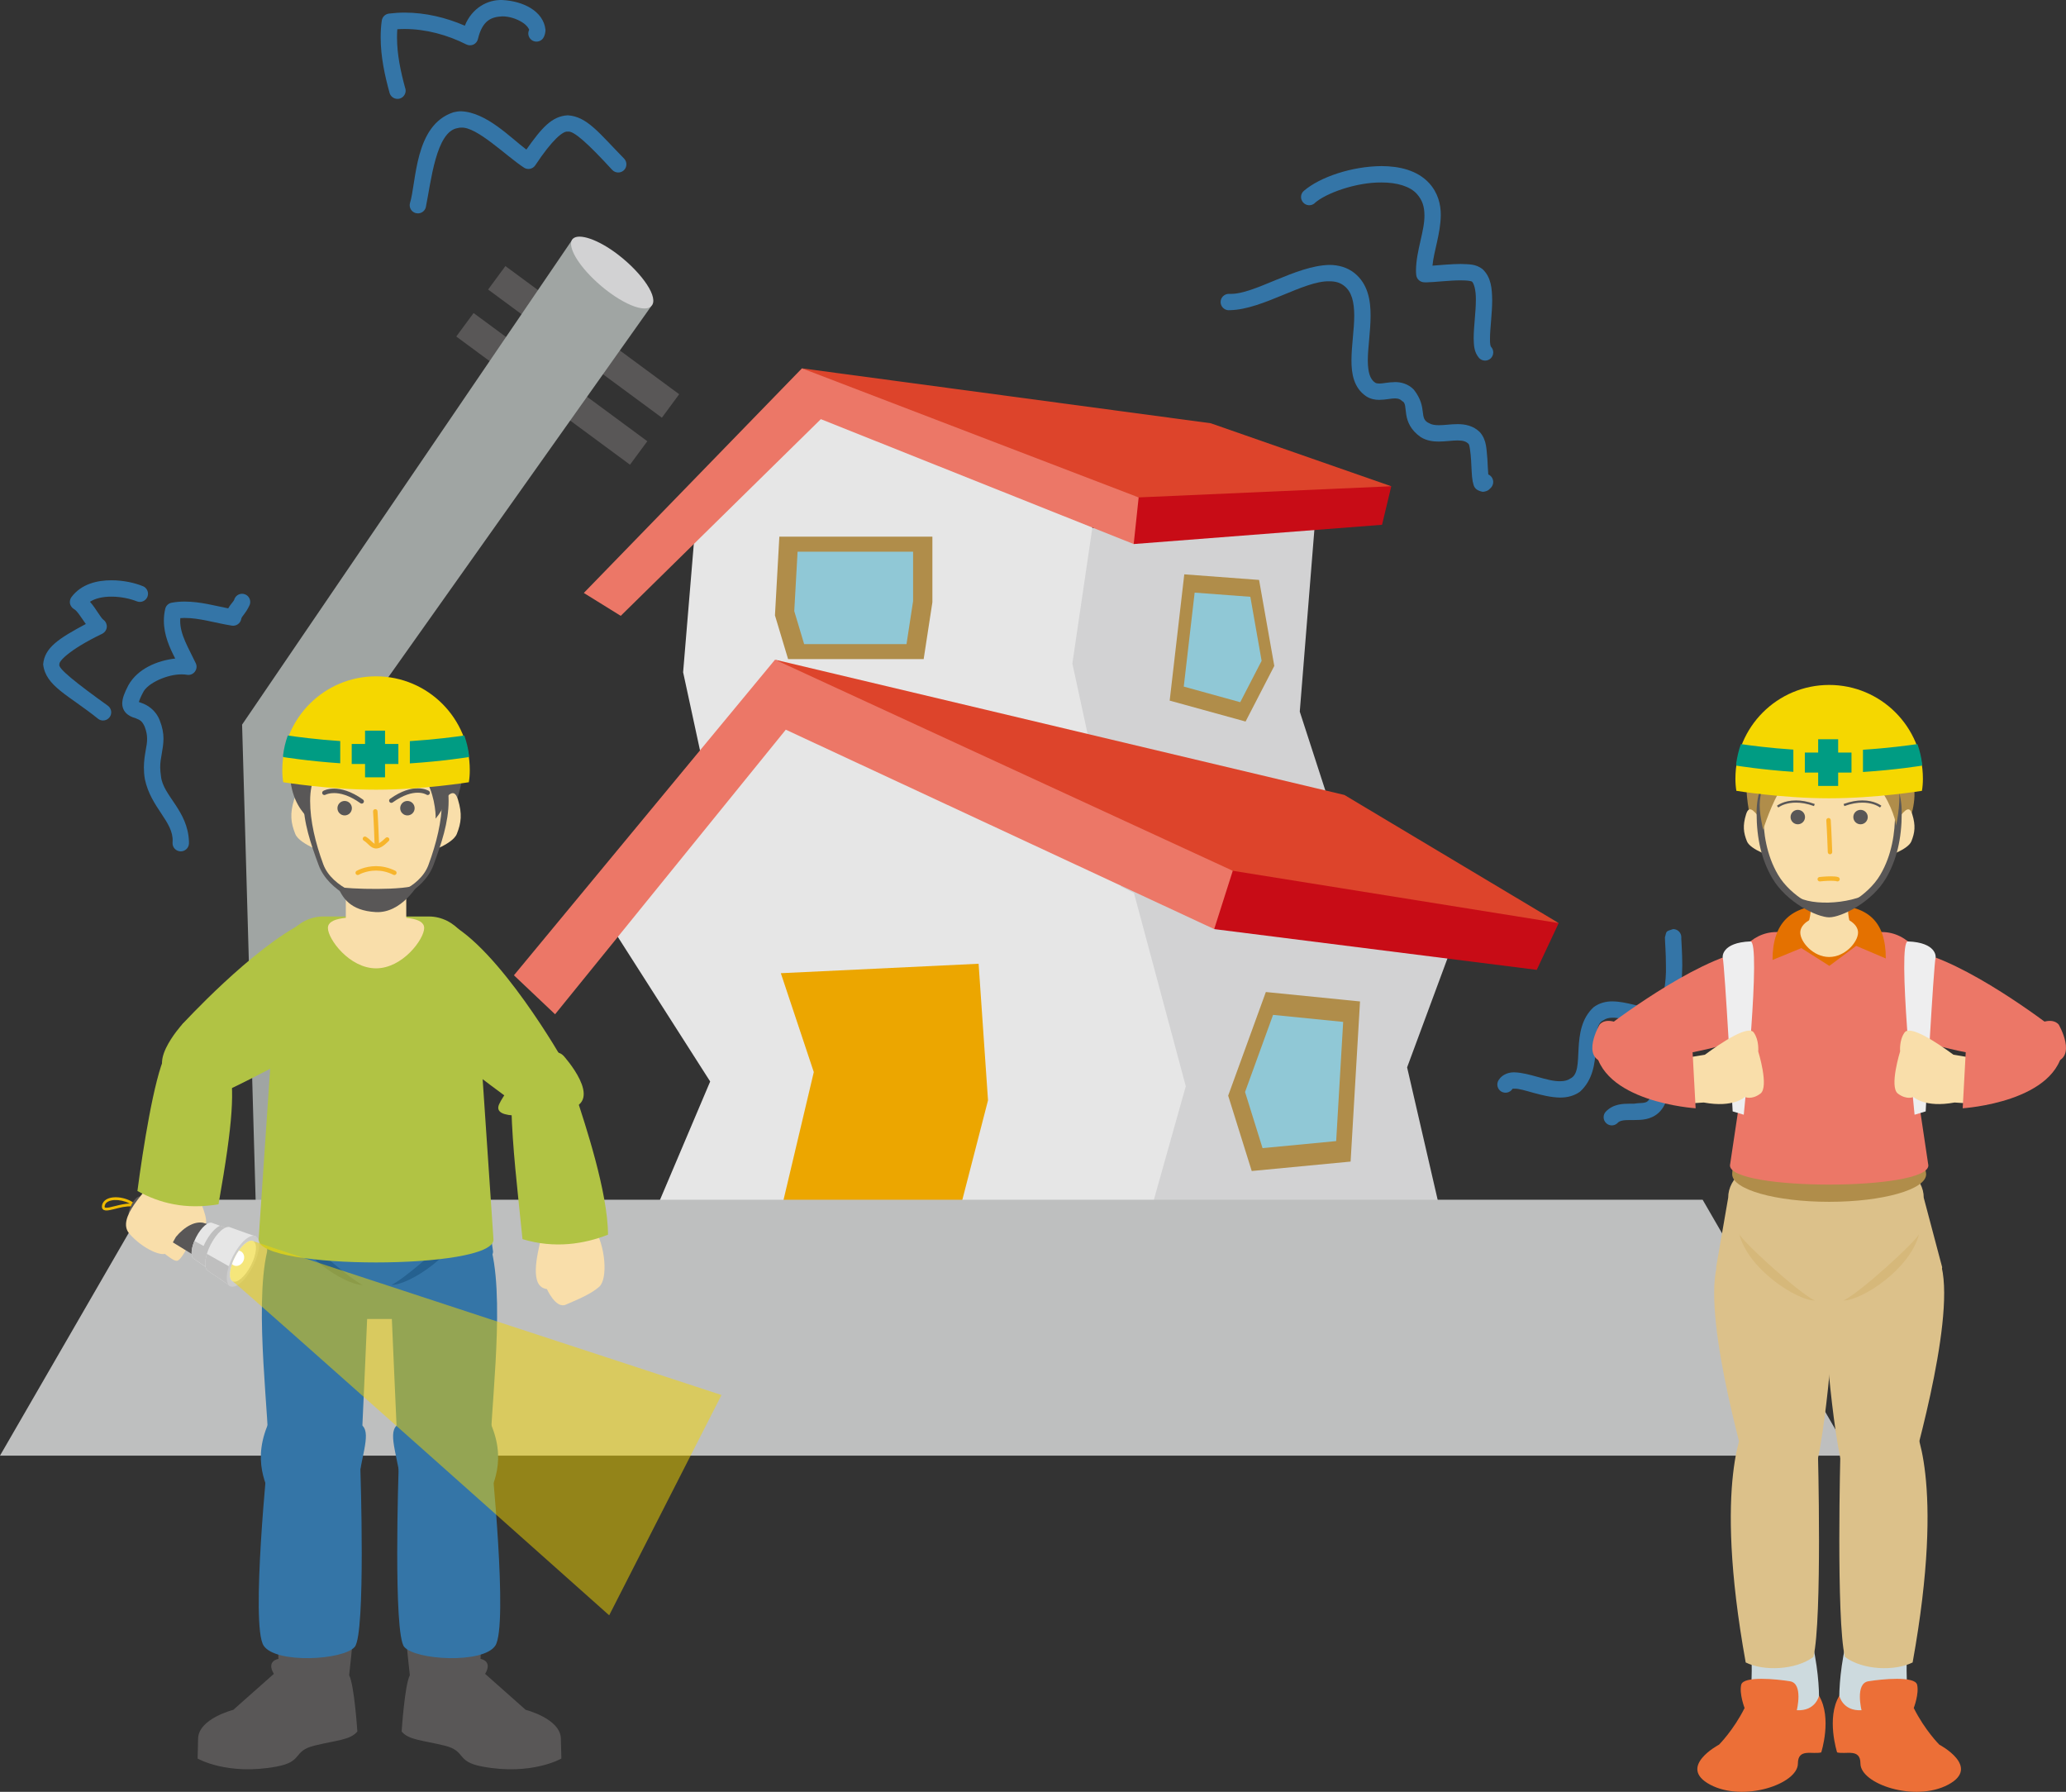 <?xml version="1.0" encoding="UTF-8"?>
<svg id="_レイヤー_2" data-name="レイヤー_2" xmlns="http://www.w3.org/2000/svg" viewBox="0 0 265.273 230.023">
  <rect x="0" y="0" width="265.273" height="230.023" fill="#333333" stroke="none"/>
  <defs>
    <style>
      .cls-1 {
        fill: #f7b52c;
      }

      .cls-2 {
        fill: #efba00;
      }

      .cls-3 {
        fill: #e47100;
      }

      .cls-4 {
        fill: #90c8d6;
      }

      .cls-5 {
        fill: #a0a5a3;
      }

      .cls-6 {
        fill: #dd442b;
      }

      .cls-7 {
        fill: #d6b87a;
      }

      .cls-8 {
        fill: #c80c16;
      }

      .cls-9 {
        fill: #e6e6e6;
      }

      .cls-10 {
        fill: #256190;
      }

      .cls-11 {
        fill: #ccc;
      }

      .cls-12 {
        fill: #cddade;
      }

      .cls-13 {
        fill: #bebfbf;
      }

      .cls-14 {
        fill: #f9deaa;
      }

      .cls-15 {
        fill: #b08d4a;
      }

      .cls-16 {
        fill: #dcc18a;
      }

      .cls-17 {
        fill: #fff;
      }

      .cls-18 {
        fill: #ec6f37;
      }

      .cls-19, .cls-20 {
        fill: #f5d700;
      }

      .cls-21 {
        fill: #eca600;
      }

      .cls-22 {
        fill: #009c83;
      }

      .cls-23 {
        fill: #f7f7f7;
      }

      .cls-20 {
        opacity: .5;
      }

      .cls-24 {
        fill: #eeeeef;
      }

      .cls-25 {
        fill: #d2d2d3;
      }

      .cls-26 {
        fill: #b1c344;
      }

      .cls-27 {
        fill: #595757;
      }

      .cls-28 {
        fill: #3475a7;
      }

      .cls-29 {
        fill: #bfbfbf;
      }

      .cls-30 {
        fill: #ec7767;
      }
    </style>
  </defs>
  <g id="_レイヤー_24" data-name="レイヤー_24">
    <g>
      <g>
        <g>
          <polygon class="cls-25" points="166.89 91.355 168.914 66.15 137.127 67.964 129.832 90.792 146.32 125.003 180.369 132.91 166.89 91.355"/>
          <polygon class="cls-9" points="87.712 86.298 89.396 66.082 103.61 52.142 140.895 63.417 137.691 85.178 146.32 125.003 98.223 134.904 87.712 86.298"/>
          <polyline class="cls-8" points="145.566 69.841 177.453 67.368 178.639 62.422 141.841 60.56"/>
          <polygon class="cls-6" points="146.203 63.854 124.346 57.448 102.971 47.284 155.456 54.334 178.639 62.422 146.203 63.854"/>
          <polygon class="cls-30" points="74.961 76.119 102.971 47.284 146.203 63.854 145.566 69.841 105.395 53.808 79.702 79.058 74.961 76.119"/>
          <polygon class="cls-15" points="161.665 74.447 163.618 85.488 159.931 92.626 150.186 89.94 152.061 73.729 161.665 74.447"/>
          <polygon class="cls-4" points="160.543 76.612 161.991 84.832 159.245 90.143 151.994 88.14 153.392 76.078 160.543 76.612"/>
          <polygon class="cls-15" points="100.068 68.891 99.504 78.998 101.191 84.613 118.598 84.613 119.718 77.315 119.718 68.891 100.068 68.891"/>
          <polygon class="cls-4" points="102.409 70.821 101.983 78.451 103.252 82.688 116.395 82.688 117.24 77.177 117.24 70.821 102.409 70.821"/>
        </g>
        <g>
          <rect class="cls-27" x="73.068" y="30.028" width="3.743" height="27.721" transform="translate(-4.858 78.159) rotate(-53.597)"/>
          <rect class="cls-27" x="68.977" y="36.06" width="3.745" height="27.72" transform="translate(-11.383 77.296) rotate(-53.581)"/>
          <g>
            <path class="cls-5" d="M43.683,95.647s2.356,61.823,3.134,61.844c3.691.104-3.112,2.778-6.948,2.778-3.841,0-6.948-1.242-6.948-2.778,0-.394-1.836-64.47-1.836-64.47l42.486-62.383,10.039,8.678-39.926,56.331Z"/>
            <path class="cls-25" d="M83.613,39.311c-1.071,1.022-4.667-.809-7.455-3.542-2.311-2.26-3.355-4.412-2.588-5.131.767-.72,3.238.083,5.819,2.073,3.116,2.405,5.289,5.583,4.224,6.601Z"/>
          </g>
        </g>
        <g>
          <polygon class="cls-25" points="180.672 137.021 186.719 120.696 145.604 114.651 146.814 158.79 186.114 160.605 180.672 137.021"/>
          <polygon class="cls-9" points="91.186 138.836 77.281 117.067 99.047 91.069 145.604 114.651 152.254 139.441 146.814 158.79 82.723 158.79 91.186 138.836"/>
          <polyline class="cls-8" points="155.901 119.271 197.316 124.503 200.134 118.498 153.577 106.423"/>
          <polygon class="cls-6" points="158.287 111.786 127.026 101.128 99.514 84.685 172.622 102.052 200.134 118.498 158.287 111.786"/>
          <polygon class="cls-30" points="65.987 125.201 99.514 84.685 158.287 111.786 155.901 119.271 100.896 93.672 71.272 130.205 65.987 125.201"/>
          <polyline class="cls-21" points="99.047 160.605 104.49 137.626 100.258 124.933 125.652 123.719 126.86 141.251 122.022 160"/>
          <polygon class="cls-15" points="162.534 127.349 157.697 140.653 160.721 150.326 173.417 149.116 174.626 128.559 162.534 127.349"/>
          <polygon class="cls-4" points="163.46 130.284 159.863 140.184 162.111 147.388 171.564 146.485 172.462 131.185 163.46 130.284"/>
        </g>
        <polygon class="cls-13" points="237.608 186.864 0 186.864 18.991 154.015 218.619 154.015 237.608 186.864"/>
      </g>
      <path class="cls-28" d="M189.098,61.834c-.075-.381-.111-.805-.134-1.272h0c-.051-.935-.085-2.038-.211-2.816h0c-.06-.52-.162-.764-.198-.764h0c-.33-.33-.703-.435-1.417-.441h0c-.652,0-1.485.134-2.401.145h0c-.72,0-1.536-.102-2.301-.56h0c-2.715-1.909-1.485-4.243-2.392-4.635h0c-.316-.287-.492-.33-.933-.347h0c-.494-.006-1.18.179-2.019.188h0c-.511,0-1.129-.094-1.697-.475h0c-1.577-1.078-1.875-2.894-1.867-4.59h0c0-1.902.356-3.981.356-5.755h0c-.009-1.77-.333-3.061-1.28-3.806h0c-.52-.417-1.103-.596-1.911-.596h0c-3.282-.092-8.527,3.617-12.753,3.708h-.16v.009c-.58,0-1.055-.475-1.055-1.052h0c0-.583.475-1.052,1.055-1.052h.16c3.089.102,8.384-3.623,12.753-3.715h0c1.129,0,2.284.296,3.234,1.058h0c1.714,1.393,2.062,3.489,2.054,5.447h0c0,2.03-.356,4.117-.356,5.755h0c.009,1.536.296,2.435.941,2.85h0c.12.077.245.111.526.119h0c.441.009,1.152-.179,2.019-.187h0c.737-.015,1.698.213,2.426.969h0c1.843,2.375.545,3.698,1.986,4.32h0c.29.166.679.245,1.214.245h0c.669.009,1.494-.136,2.401-.136h0c.916-.009,2.062.177,2.92,1.078h0c.865,1.035.791,2.196.924,3.444h0c.03.692.072,1.431.113,1.936h0c.087.038.174.089.251.151h0c.449.375.509,1.035.145,1.487h0c-.196.185-.366.532-1.103.592h0c-1.299-.247-1.155-1.026-1.291-1.299h0Z"/>
      <path class="cls-28" d="M23.179,109.292c-.584-.019-1.042-.499-1.025-1.08h0c0-.051.009-.111.009-.188h0c.134-2.543-2.786-4.307-3.561-7.998h0c-.096-.547-.128-1.056-.128-1.51h0c.017-1.68.439-2.752.413-3.681h0c0-.458-.074-.931-.313-1.555h0c-.347-.769-.616-.846-1.129-1.065h0c-.339-.111-1.715-.447-1.751-1.891h0c.017-.735.287-1.378.794-2.364h0c1.191-2.132,3.745-3.17,6.007-3.421h0c-.705-1.385-1.442-2.952-1.455-4.848h0c0-.49.051-1.003.177-1.538h0c.094-.411.43-.718.846-.784h0c.549-.102,1.097-.143,1.638-.143h0c2.047.006,3.901.541,5.6.871h0c.358-.633.748-.909.801-1.201h0c.211-.541.812-.81,1.359-.599h0c.533.2.805.81.601,1.349h0c-.549,1.21-1.062,1.446-1.099,1.87h0c-.126.53-.639.877-1.18.801h0c-2.154-.339-4.164-.997-6.082-.988h0c-.185,0-.366.006-.549.021h0c-.009.113-.015.226-.017.341h0c-.015,1.783,1.082,3.506,2.002,5.455h0c.169.356.12.769-.119,1.082h0c-.236.313-.63.465-1.012.398h0c-.168-.036-.381-.053-.626-.053h0c-1.8-.051-4.475,1.099-5.033,2.358h0c-.299.556-.452.961-.516,1.188h0c.091.034.213.079.356.13h0c.667.228,1.798.841,2.331,2.253h0c.339.846.473,1.629.473,2.333h0c-.023,1.459-.431,2.43-.421,3.681h0c.008.345.034.727.102,1.157h0c.268,2.492,3.444,4.373,3.589,8.352h0v.256h0c-.017.562-.49,1.012-1.05,1.012h-.03Z"/>
      <path class="cls-28" d="M53.4,27.363c-.569-.145-.907-.72-.763-1.278h0c.846-2.68.549-10.03,5.59-11.671h0c.315-.083.645-.128.976-.128h0c3.255.125,6.335,3.378,8.382,4.916h0c1.949-2.75,3.255-4.292,5.317-4.399h0c2.505.16,4.045,2.315,7.24,5.564h0c.396.422.381,1.091-.034,1.489h0c-.422.398-1.091.379-1.489-.034h0c-3.12-3.4-4.98-5.083-5.717-4.923h0c-.582-.117-1.971.999-4.178,4.33h0c-.313.466-.939.598-1.412.313h0c-2.334-1.515-6.081-5.301-8.109-5.159h0c-.153,0-.29.017-.432.06h0c-2.792.415-3.425,6.882-4.094,10.156h0v.01c-.121.469-.55.784-1.018.784h0c-.085,0-.172-.011-.258-.032h0Z"/>
      <path class="cls-28" d="M200.311,140.898c-2.326-.036-4.814-1.199-5.851-1.14h0c-.143-.008-.211,0-.247.009h0c-.024.008-.024.017-.024.017h0l.008.009c-.315.484-.969.628-1.461.315h0c-.484-.315-.626-.969-.313-1.453h0c.483-.773,1.365-1.018,2.037-.995h0c1.919.051,4.196,1.171,5.851,1.14h0c.577,0,1.003-.119,1.325-.35h0c1.996-.924-.188-6.232,2.982-9.152h0c.754-.563,1.628-.757,2.428-.748h0c1.832.026,3.539.788,4.712.756h0c.543-.008.882-.11,1.232-.401h0c.517-.27.992-2.809.915-4.967h0c0-1.664-.128-3.057-.128-3.609h0c.238-.831.051-.739,1.054-1.061h0c.577,0,1.052.466,1.052,1.052h0c0,.04-.002.081-.008.124h0c.015.477.128,1.928.128,3.493h0c-.069,2.328-.043,4.976-1.638,6.556h0c-.79.688-1.751.918-2.607.909h0c-1.827-.036-3.534-.792-4.712-.756h0c-.502.006-.85.102-1.181.339h0c-1.869.782.281,6.189-2.997,9.161h0c-.766.549-1.659.75-2.503.75h-.053Z"/>
      <path class="cls-28" d="M189.916,45.961c-.669-.788-.669-1.619-.697-2.52h0c0-1.516.281-3.384.281-4.92h0c.025-1.289-.262-2.224-.535-2.403h0c-.025.036-.025-.023-.298-.058h0c-.271-.051-.669-.07-1.112-.07h0c-1.476-.006-3.383.247-4.463.258h0c-.091,0-.179-.011-.245-.011h0c-.509-.017-.941-.406-1.001-.914h0c-.034-.258-.034-.469-.034-.656h0c.034-2.511,1.118-5.031,1.086-7.042h0c-.009-1.059-.238-1.891-.952-2.707h0c-.874-.992-2.56-1.5-4.565-1.493h0c-3.248-.035-7.17,1.376-8.586,2.656h0l.008.008c-.44.381-1.101.339-1.484-.102h0c-.39-.441-.347-1.103.094-1.485h0c2.096-1.791,6.16-3.148,9.969-3.18h0c2.309.009,4.599.532,6.128,2.196h0c1.119,1.229,1.5,2.722,1.485,4.107h0c-.024,2.375-.912,4.68-1.065,6.479h0c.978-.07,2.401-.211,3.626-.217h0c1.044.051,1.917-.026,2.809.669h0c1.121,1.061,1.204,2.522,1.231,3.964h0c0,1.749-.281,3.657-.281,4.92h0c-.026.748.094,1.08.138,1.089h0c.388.415.373,1.084-.053,1.484h0c-.203.186-.46.279-.718.279h0c-.279,0-.558-.111-.767-.332h0Z"/>
      <path class="cls-28" d="M50.02,11.922c-.624-2.266-1.142-4.648-1.142-7.118h0c0-.709.034-1.435.143-2.162h0c.068-.475.441-.837.916-.897h0c.658-.077,1.327-.128,2.004-.128h0c2.693,0,5.345.641,7.743,1.681h0C60.609.994,62.636-.061,64.487.003h0c2.637.126,5.283,1.387,5.553,3.813h0c0,.322-.077.652-.211.931h0c-.245.524-.869.743-1.395.496h0c-.524-.251-.752-.878-.498-1.402h0l.008-.025c.009-.017-.211-.549-.922-.971h0c-.686-.432-1.647-.752-2.535-.744h0c-1.414.066-2.545.532-3.114,2.882h0c-.066.319-.279.59-.573.735h0c-.296.134-.635.134-.929-.017h0c-2.411-1.218-5.184-1.979-7.93-1.979h0c-.311,0-.618.01-.926.032h0c-.026.345-.039.696-.039,1.05h0c0,2.175.464,4.382,1.065,6.56h.009c.151.558-.177,1.136-.735,1.295h0c-.092.023-.188.036-.277.036h0c-.465,0-.89-.306-1.018-.773h0Z"/>
      <path class="cls-28" d="M12.599,92.277c-3.792-3.048-6.746-4.179-7.057-6.997h0c.19-2.139,1.962-3.295,5.477-5.178h0c-.628-.861-1.114-1.723-1.553-1.932h0c-.243-.16-.422-.413-.482-.698h0c-.049-.287.019-.592.188-.818h0c1.274-1.7,3.316-2.162,5.14-2.162h0c1.512,0,2.965.32,4.034.758h.01c.53.219.792.829.573,1.367h0c-.22.533-.827.795-1.367.575h0c-.792-.32-2.051-.607-3.251-.599h0c-1.078-.006-2.056.209-2.76.658h0c.856.967,1.365,2.092,1.789,2.362h0c.271.22.407.573.37.92h0c-.041.356-.26.658-.571.818h0c-4.358,2.094-5.649,3.621-5.504,3.928h0c-.315.456,2.217,2.447,6.237,5.334h0c.456.347.547,1.005.194,1.468h0c-.206.27-.522.413-.837.411h0c-.221,0-.443-.07-.63-.215h0Z"/>
      <path class="cls-28" d="M206.234,144.182c-.424-.4-.443-1.063-.043-1.487h0c.976-1.004,2.217-1.004,3.117-1.012h.519c1.683-.281,2.181.561,2.479-3.576h0c0-.279-.009-.575-.017-.881h0c-.017-.341.136-.663.407-.867h0c.272-.211.621-.271.943-.17h0c1.581.475,2.752.673,3.602.673h0c2.744.119,3.108-2.177,6.795-6.234h0c.398-.426,1.06-.444,1.484-.051h0c.426.398.443,1.06.051,1.485h0c-3.267,3.388-3.915,6.788-8.331,6.899h0c-.833,0-1.763-.128-2.844-.39h0c-.058,2.064-.502,3.417-1.438,4.288h0c-1.018.915-2.232.915-3.134.924h-.519c-.89-.009-1.367.102-1.589.358h0c-.204.219-.483.33-.762.33h0c-.257,0-.517-.096-.722-.287h0Z"/>
    </g>
    <g>
      <path class="cls-14" d="M69.512,158.783c-.57,2.424-1.569,6.415.712,6.699,0,0,1.141,2.574,2.425,2.001,1.285-.572,3.14-1.284,4.279-2.285,1.141-.995.856-5.27-.714-7.7"/>
      <path class="cls-14" d="M19.951,160.137c1.07.573,2.211,1.787,2.782,1.712.57-.07,1.568-2.21,1.568-2.21l-1.141-3.563"/>
      <path class="cls-28" d="M63.309,160.677c0,1.793-8.033,8.642-10.301,8.642h-9.237c-2.267,0-9.479-6.849-9.479-8.642l.388-8.706c0-2.82,2.89-5.104,6.452-5.104h14.516c3.564,0,6.45,2.285,6.45,5.104l1.211,8.706Z"/>
      <g>
        <g>
          <path class="cls-27" d="M35.214,194.723c.058,1.386.536,18.235.536,18.235,0,0-1.604.235-.587,1.921l-5.207,4.617s-4.463,1.129-4.521,3.692l-.061,2.563h0s3.817,2.221,10.174,1.022c3.426-.642,1.979-1.975,4.816-2.681,2.837-.696,4.619-.717,5.519-1.814,0,0-.388-5.966-1.053-7.223,0,0,1.632-14.259,1.146-19.251"/>
          <path class="cls-28" d="M33.855,211.262c1.568,2.354,10.271,1.857,11.696.15,1.426-1.712.723-22.783.723-22.783l-11.846-2.033s-2.283,22.104-.573,24.666Z"/>
          <path class="cls-28" d="M35.149,192.91c-.856-1.996-3.004-5.458-.436-10.733,0,0,10.695-.289,11.837.856,1.142,1.14-.285,4.131-.855,9.123"/>
          <path class="cls-28" d="M34.428,186.596c.285-3.852-1.846-18.502-.135-25.919l12.971,5.806s-.714,16.55-.99,22.146"/>
        </g>
        <g>
          <path class="cls-27" d="M62.238,194.723c-.059,1.386-.536,18.235-.536,18.235,0,0,1.604.235.587,1.921l5.206,4.617s4.464,1.129,4.522,3.692l.062,2.563h0s-3.818,2.221-10.176,1.022c-3.425-.642-1.977-1.975-4.814-2.681-2.837-.696-4.619-.717-5.519-1.814,0,0,.388-5.966,1.053-7.223,0,0-1.632-14.259-1.146-19.251"/>
          <path class="cls-28" d="M63.594,211.262c-1.567,2.354-10.268,1.857-11.695.15-1.425-1.712-.721-22.783-.721-22.783l11.848-2.033s2.28,22.104.568,24.666Z"/>
          <path class="cls-28" d="M62.303,192.91c.854-1.996,3.003-5.458.436-10.733,0,0-10.697-.289-11.837.856-1.141,1.14.283,4.131.855,9.123"/>
          <path class="cls-28" d="M63.026,186.596c-.286-3.852,1.843-18.502.131-25.919l-12.967,5.806s.713,16.55.989,22.146"/>
        </g>
      </g>
      <path class="cls-10" d="M50.266,164.958c2.283-1.14,9.414-7.699,9.699-8.561-1.141,4.564-7.416,8.561-9.699,8.561Z"/>
      <path class="cls-10" d="M46.559,164.958c-2.282-1.14-9.413-7.699-9.698-8.561,1.141,4.564,7.416,8.561,9.698,8.561Z"/>
      <g>
        <g>
          <path class="cls-27" d="M48.163,125.448c0,.08.054.145.122.145h0c.064,0,.12-.064.12-.145v-.283c0-.08-.056-.139-.12-.139h0c-.067,0-.122.059-.122.139v.283Z"/>
          <path class="cls-26" d="M63.363,159.142c0,3.895-30.159,3.895-30.159,0l2.329-34.442c0-3.89,2.669-7.047,5.962-7.047h13.579c3.292,0,5.962,3.157,5.962,7.047l2.328,34.442Z"/>
          <path class="cls-14" d="M44.403,120.21c0,.856,1.737,1.552,3.881,1.552,2.144,0,3.88-.696,3.88-1.552v-8.229h-7.761v8.229Z"/>
        </g>
        <path class="cls-14" d="M54.463,119.135c0,1.418-2.766,5.174-6.179,5.174-3.414,0-6.18-3.756-6.18-5.174,0-1.418,2.766-1.428,6.18-1.428,3.412,0,6.179.011,6.179,1.428Z"/>
      </g>
      <g>
        <path class="cls-27" d="M37.469,96.641c-.143,2.857.284,6.137,1.14,7.561.856,1.423,19.254.712,19.254.712,0,0,2.282-5.415,1.426-7.844"/>
        <g>
          <path class="cls-14" d="M56.088,103.773c1.141-1.284,2.139-2.996,2.71-1.14.569,1.851.428,2.991-.143,4.42-.57,1.429-4.278,2.568-4.278,2.568"/>
          <path class="cls-14" d="M40.478,103.773c-1.141-1.284-2.14-2.996-2.71-1.14-.57,1.851-.428,2.991.144,4.42.57,1.429,4.278,2.568,4.278,2.568"/>
        </g>
        <path class="cls-27" d="M48.285,116.229c-1.632,0-6.111-1.76-7.373-5.174-1.026-2.766-1.946-5.484-1.946-8.235,0-5.104,3.135-7.7,9.32-7.7,6.183,0,9.315,2.595,9.315,7.7,0,2.75-.92,5.468-1.945,8.235-1.262,3.414-5.738,5.174-7.37,5.174h0Z"/>
        <path class="cls-14" d="M48.283,95.977c-4.673,0-8.462,1.487-8.462,6.843,0,2.558.659,5.351,1.688,8.133,1.128,3.045,5.483,4.414,6.774,4.414,1.292,0,5.599-1.273,6.727-4.323,1.03-2.777,1.736-5.666,1.736-8.224,0-5.356-3.789-6.843-8.463-6.843Z"/>
        <g>
          <g>
            <path class="cls-27" d="M45.182,103.752c0,.508-.416.926-.928.926-.512,0-.926-.418-.926-.926,0-.514.413-.931.926-.931.512,0,.928.417.928.931Z"/>
            <path class="cls-27" d="M53.239,103.752c0,.508-.414.926-.928.926-.511,0-.926-.418-.926-.926,0-.514.415-.931.926-.931.514,0,.928.417.928.931Z"/>
          </g>
          <g>
            <path class="cls-27" d="M46.278,103.109c-1.481-1.059-2.627-1.3-3.39-1.3h0c-.556,0-.909.134-1.042.193h0c-.042.016-.052.021-.052.021h0c-.137.075-.312.032-.389-.102h0c-.079-.139-.034-.316.104-.391h0c.031-.022.518-.294,1.379-.294h0c.887,0,2.163.294,3.72,1.407h0c.129.091.159.273.067.396h0c-.056.08-.143.123-.233.123h0c-.058,0-.114-.016-.165-.054h0Z"/>
            <path class="cls-27" d="M50.013,102.949c-.09-.134-.06-.305.068-.401h0c1.492-1.065,2.695-1.354,3.551-1.354h0c.908,0,1.409.321,1.444.343h0c.128.091.164.268.075.401h0c-.088.129-.266.161-.396.075h0s-.009-.005-.051-.032h0c-.047-.021-.114-.053-.209-.086h0c-.19-.069-.476-.134-.863-.134h0c-.724,0-1.805.241-3.22,1.252h0c-.05.032-.108.053-.165.053h0c-.091,0-.178-.043-.235-.118h0Z"/>
          </g>
        </g>
        <path class="cls-27" d="M43.387,113.854c1.329.284,8.77.519,10.292-.332,0,0-2.116,3.756-5.443,3.564-3.33-.188-4.279-1.905-4.849-3.232Z"/>
        <path class="cls-1" d="M48.092,108.252c0-.006-.095-2.761-.189-4.077h0c-.011-.161.107-.294.264-.305h0c.158-.011.294.107.306.262h0c.094,1.343.19,4.098.19,4.098h0c.005.16-.118.294-.275.294h-.009c-.154,0-.279-.118-.286-.273h0Z"/>
        <path class="cls-1" d="M47.4,108.498c-.23-.209-.437-.433-.689-.583h0c-.137-.08-.179-.257-.099-.391h0c.08-.134.256-.177.392-.096h0c.338.203.577.465.78.647h0c.209.193.353.278.515.278h0c.195.005.581-.161,1.209-.786h0c.111-.113.292-.113.403,0h0c.111.107.111.289,0,.401h0c-.665.663-1.138.947-1.612.958h0c-.393-.006-.673-.22-.899-.428h0Z"/>
        <path class="cls-1" d="M48.274,111.189c-1.472.005-2.464.599-2.49.61h0c-.134.08-.178.257-.099.396h0c.083.128.257.177.392.096h0s.045-.032.148-.08h0c.102-.048.254-.118.448-.182h0c.39-.134.944-.268,1.601-.268h0c.66,0,1.422.128,2.237.541h0c.14.07.31.011.381-.134h0c.07-.139.013-.31-.127-.38h0c-.896-.444-1.749-.599-2.484-.599h-.007Z"/>
        <path class="cls-27" d="M37.245,99.808c.285,2.997,1.497,4.425,2.638,5.565-.783-2.921,0-5.704,0-5.704"/>
        <path class="cls-27" d="M54.431,99.808c1.283,1.643,1.568,4.634,1.497,5.281.999-1.139,2.068-3.424,1.925-5.136"/>
        <g>
          <path class="cls-19" d="M48.283,86.822c-6.648,0-12.035,5.388-12.035,12.039,0,.583.041,1.097.123,1.557,0,0,5.847.958,11.912.958,6.066,0,11.913-.958,11.913-.958.082-.46.124-.974.124-1.557,0-6.651-5.389-12.039-12.037-12.039Z"/>
          <g>
            <rect class="cls-22" x="46.872" y="93.794" width="2.567" height="5.993"/>
            <rect class="cls-22" x="45.16" y="95.506" width="5.991" height="2.568"/>
          </g>
          <path class="cls-22" d="M36.949,94.42c-.294.819-.499,1.68-.607,2.574.008.064.017.129.029.193,0,0,3.197.519,7.314.797v-2.852c-3.072-.203-5.636-.551-6.736-.712Z"/>
          <path class="cls-22" d="M60.226,96.994c-.11-.894-.314-1.755-.609-2.574-1.132.166-3.806.519-6.993.722v2.857c4.242-.273,7.572-.813,7.572-.813.012-.064.019-.129.029-.193Z"/>
        </g>
      </g>
      <g>
        <path class="cls-2" d="M13.326,155.327h-.005c-.092-.048-.173-.134-.206-.241h0c-.038-.107-.038-.219-.014-.348h0c.017-.107.051-.203.096-.289h0c.26-.498.844-.717,1.497-.749h0c.658-.032,1.41.128,2.066.46h0c.285.15.551.326.782.541h0c.061.053.073.149.027.219h0c-.044.075-.137.102-.214.069l.067-.161-.119.129.119-.129-.067.161h0c-.552-.235-1.388-.096-2.155.091h0c-.384.096-.75.198-1.066.257h0c-.317.059-.579.096-.808-.011h0ZM15.719,154.61c.319-.059.643-.102.958-.096h0c-.025-.016-.051-.027-.078-.038h0c-.595-.305-1.299-.449-1.886-.423h0c-.594.027-1.046.23-1.203.551h0c-.031.064-.052.129-.066.198h0c-.016.085-.009.144,0,.171h0c.011.021.013.021.041.037h0c.06.043.287.043.582-.016h0c.44-.086,1.039-.268,1.651-.385h0Z"/>
        <path class="cls-27" d="M18.033,153.62c-.274-.139-.783.305-1.134.995-.352.69-.524,1.343-.247,1.488.137.07,8.399,5.137,8.399,5.137l1.996-3.912s-8.738-3.563-9.013-3.708Z"/>
        <g>
          <path class="cls-9" d="M27.274,157.001c-.511-.262-1.45.556-2.102,1.835-.65,1.274-.764,2.52-.254,2.782,2.373,1.605,2.333,1.616,2.333,1.616l2.702-5.303s-.009.043-2.679-.931Z"/>
          <path class="cls-29" d="M26.138,159.955c.059-.134.123-.273.194-.412.563-1.108,1.311-1.926,1.913-2.194,1.699.61,1.708.583,1.708.583l-2.702,5.303h-.003s-.001,0-.001-.006h-.004v-.005h-.003c-.003,0-.005-.006-.005-.006h-.004c-.004-.005-.012-.011-.021-.016h-.001c-.006-.011-.008-.011-.015-.016h-.005c-.003-.005-.008-.005-.012-.011-.003-.005-.006-.005-.009-.011-.004,0-.008-.005-.015-.005-.004-.005-.007-.011-.007-.011-.009-.005-.015-.005-.021-.016-.003,0-.005,0-.008-.005-.009-.005-.016-.011-.025-.016-.003-.006-.005-.006-.008-.006-.009-.011-.02-.011-.029-.021-.004,0-.007-.005-.011-.005-.028-.027-.06-.043-.093-.07-.004-.006-.009-.011-.009-.011-.017-.011-.031-.016-.047-.032-.007,0-.014-.005-.022-.011-.012-.011-.025-.016-.037-.027-.011-.011-.021-.016-.031-.021-.012-.011-.024-.022-.036-.027-.012-.011-.024-.016-.036-.027-.013-.005-.027-.016-.04-.026-.013-.011-.025-.016-.037-.027-.016-.011-.032-.021-.048-.027-.012-.016-.024-.021-.037-.032-.015-.011-.032-.021-.048-.038-.028-.016-.057-.032-.088-.059-.021-.011-.038-.021-.058-.037-.019-.011-.039-.027-.06-.043-.015-.011-.029-.016-.044-.027-.02-.016-.044-.032-.07-.048-.016-.016-.033-.027-.051-.038-.023-.016-.047-.032-.071-.048-.017-.016-.033-.022-.051-.037-.026-.016-.057-.038-.087-.059-.015-.011-.029-.016-.041-.027-.036-.027-.075-.048-.111-.075-.004-.005-.006-.005-.011-.011-.044-.027-.088-.059-.134-.091-.214-.139-.453-.305-.725-.487-.447-.235-.415-1.214.04-2.317l1.18.653Z"/>
        </g>
        <g>
          <path class="cls-9" d="M29.587,157.563c-.618-.316-1.758.679-2.545,2.226-.788,1.546-.925,3.05-.308,3.371,2.875,1.942,2.825,1.959,2.825,1.959l3.273-6.421s-.012.048-3.246-1.134Z"/>
          <path class="cls-29" d="M30.536,163.203l-.976,1.915c0-.005-.043-.08-2.825-1.959-.456-.24-.502-1.123-.172-2.199,1.015.573,2.863,1.616,3.974,2.242Z"/>
        </g>
        <path class="cls-29" d="M26.407,159.447l.722.406h0c-.439-.246-.722-.406-.722-.406Z"/>
        <path class="cls-11" d="M32.833,158.697c-.709-.358-2.016.787-2.92,2.557-.906,1.771-1.063,3.5-.353,3.863.709.358,2.016-.781,2.92-2.552.904-1.776,1.062-3.505.353-3.869Z"/>
        <path class="cls-23" d="M32.51,159.329c-.568-.289-1.619.632-2.344,2.055-.725,1.418-.852,2.809-.285,3.103.57.289,1.621-.631,2.345-2.055.726-1.423.854-2.809.284-3.104Z"/>
        <path class="cls-20" d="M92.64,179.083s-59.768-19.567-60.13-19.755c-.568-.289-1.619.632-2.344,2.055-.725,1.418-.852,2.809-.285,3.103.57.289,48.338,42.875,48.338,42.875l14.421-28.278Z"/>
        <path class="cls-17" d="M30.661,160.554c.09.011.174.037.254.075.425.225.566.797.313,1.295-.254.497-.804.722-1.231.508-.082-.048-.151-.096-.21-.161.099-.289.225-.588.379-.888.153-.305.321-.578.495-.829Z"/>
      </g>
      <path class="cls-14" d="M20.024,151.083c-1.142,1.712-5.135,5.276-3.425,7.272,1.712,1.996,4.423,3.135,4.85,2.424.428-.712,1.141-1.996,1.141-1.996,1.069-1.284,2.566-2.21,3.85-1.712.286-.995-1.426-4.42-1.426-4.42"/>
      <path class="cls-26" d="M39.13,118.38c-6.694,3.248-15.731,13.115-15.731,13.115l5.387,8.663s10.427-4.912,12.052-6.886"/>
      <path class="cls-26" d="M23.399,131.495s-5.326,5.859-.709,6.822c4.615.968,9.925,1.509,8.978-.599-.949-2.108-6.181-8.416-8.269-6.223Z"/>
      <path class="cls-26" d="M21.208,135.486c-1.438,3.034-2.849,11.98-3.562,17.406,2.852,1.562,6.133,2.418,10.411,1.707,1.899-10.744,2.091-14.752,1.329-17.973"/>
      <path class="cls-26" d="M57.385,118.38c6.695,3.248,14.979,17.866,14.979,17.866l-6.56,5.137s-8.501-6.137-10.126-8.111"/>
      <path class="cls-26" d="M72.356,135.535s5.326,5.859.709,6.822c-4.614.968-9.927,1.509-8.979-.599.949-2.108,6.181-8.416,8.27-6.223Z"/>
      <path class="cls-26" d="M74.025,140.923c1.038,3.194,4.03,12.108,4.044,17.577-3.03,1.188-6.83,1.825-10.981.573-.698-6.854-1.284-11.697-1.427-16.833"/>
    </g>
    <g>
      <g>
        <path class="cls-16" d="M249.371,162.676c0,1.793-8.034,8.641-10.301,8.641h-9.237c-2.268,0-9.479-6.849-9.479-8.641l1.544-8.925c0-2.581,2.646-4.674,5.907-4.674h13.291c3.265,0,5.91,2.092,5.91,4.674l2.365,8.925Z"/>
        <path class="cls-15" d="M222.415,150.747c0,1.95,5.572,3.534,12.448,3.534,6.877,0,12.451-1.584,12.451-3.534,0-.95-1.589-4.441-1.589-4.441h-21.722s-1.588,2.493-1.588,4.441Z"/>
        <g>
          <path class="cls-7" d="M236.718,166.951c2.281-1.139,9.413-7.7,9.697-8.556-1.141,4.562-7.416,8.556-9.697,8.556Z"/>
          <path class="cls-7" d="M233.011,166.951c-2.282-1.139-9.415-7.7-9.699-8.556,1.142,4.562,7.417,8.556,9.699,8.556Z"/>
        </g>
        <g>
          <g>
            <path class="cls-12" d="M224.67,209.088c.57,4.706,0,10.648,0,10.648l8.557,1.902s1.142-3.994-.761-11.79"/>
            <g>
              <path class="cls-16" d="M224.146,213.414c2.282,1.139,6.418.995,8.7-.712,1.141-4.85.57-26.529.57-26.529l-9.317-3.331s-4.231,6.897.047,30.571Z"/>
              <path class="cls-16" d="M225.049,191.594c-.57-2.285-6.347-21.504-4.636-28.918l15.12,5.988s-1.141,18.254-3.138,21.964"/>
            </g>
            <path class="cls-18" d="M224.004,219.262c-1.426,2.852-3.28,4.703-3.28,4.703,0,0-5.42,2.855-1.141,5.139,4.279,2.279,11.266-.083,11.266-2.712,0-1.996,1.854-1.14,2.996-1.429,0,0,1.426-4.42-.285-7.271,0,0-.428,1.996-2.852,1.854,0,0,.855-3.422-.858-3.711-1.712-.283-5.989-.709-6.276.431-.283,1.14.429,2.996.429,2.996Z"/>
          </g>
          <g>
            <path class="cls-12" d="M245.059,209.088c-.571,4.706,0,10.648,0,10.648l-8.559,1.902s-1.141-3.994.763-11.79"/>
            <g>
              <path class="cls-16" d="M245.581,213.414c-2.282,1.139-6.417.995-8.699-.712-1.141-4.85-.571-26.529-.571-26.529l9.318-3.331s4.231,6.897-.048,30.571Z"/>
              <path class="cls-16" d="M244.678,191.594c.571-2.285,6.347-21.504,4.636-28.918l-15.117,5.988s1.141,18.254,3.137,21.964"/>
            </g>
            <path class="cls-18" d="M245.724,219.262c1.426,2.852,3.28,4.703,3.28,4.703,0,0,5.42,2.855,1.141,5.139-4.278,2.279-11.266-.083-11.266-2.712,0-1.996-1.854-1.14-2.996-1.429,0,0-1.426-4.42.285-7.271,0,0,.429,1.996,2.852,1.854,0,0-.853-3.422.858-3.711,1.711-.283,5.99-.709,6.275.431.285,1.14-.428,2.996-.428,2.996Z"/>
          </g>
        </g>
      </g>
      <path class="cls-30" d="M247.617,126.698c0-3.893-2.67-7.047-5.964-7.047h-13.58c-3.292,0-5.961,3.154-5.961,7.047l2.126,8.797-2.112,14.11c0,3.285,25.474,3.285,25.474,0l-2.111-14.11,2.127-8.797Z"/>
      <path class="cls-3" d="M238.334,121.423l3.802,1.619c0-4.808-2.322-6.868-7.249-6.868s-7.296,2.25-7.296,7.058l3.705-1.52,3.59,2.28,3.447-2.568Z"/>
      <path class="cls-14" d="M232.173,118.52c-.202.559,1.205,1.078,2.691,1.078,1.487,0,2.879-.511,2.693-1.078-.677-2.041,0-5.706,0-5.706h-5.384s.809,3.475,0,5.706Z"/>
      <g>
        <g>
          <path class="cls-30" d="M224.21,122.064c-6.728,1.137-17.82,9.698-17.82,9.698l4.294,4.54s10.453-1.656,12.309-2.817"/>
          <path class="cls-30" d="M205.393,131.517s-2.535,4.347.725,4.891c3.26.543,7.064.182,6.341-1.268-.725-1.447-5.435-5.434-7.066-3.622Z"/>
          <path class="cls-24" d="M224.754,120.853c1.433-.056-.856,22.248-.856,22.248l-1.426-.428s-.998-18.537-1.284-19.822c0,0-.142-1.857,3.566-1.998Z"/>
          <path class="cls-14" d="M218.764,141.533c3.851.714,5.277-.712,5.277-.712,0,0,.855.425,1.996-.431,1.141-.853-.283-5.418-.283-5.418,0,0,.141-1.428-.571-2.424-.713-1.001-4.136,1.282-6.275,2.849l-3.423.57,1.141,5.704,2.139-.139Z"/>
          <path class="cls-30" d="M209.779,132.263c1.822-.781,6.474,2.068,7.5,1.908l.439,8.101s-12.387-.76-12.931-8.01"/>
        </g>
        <g>
          <path class="cls-30" d="M245.519,122.064c6.726,1.137,17.819,9.698,17.819,9.698l-4.294,4.54s-10.452-1.656-12.308-2.817"/>
          <path class="cls-30" d="M264.333,131.517s2.536,4.347-.724,4.891c-3.261.543-7.064.182-6.341-1.268.724-1.447,5.432-5.434,7.064-3.622Z"/>
          <path class="cls-24" d="M244.973,120.853c-1.431-.056.856,22.248.856,22.248l1.427-.428s.997-18.537,1.283-19.822c0,0,.142-1.857-3.566-1.998Z"/>
          <path class="cls-14" d="M250.963,141.533c-3.851.714-5.277-.712-5.277-.712,0,0-.858.425-1.997-.431-1.139-.853.285-5.418.285-5.418,0,0-.142-1.428.57-2.424.714-1.001,4.137,1.282,6.276,2.849l3.423.57-1.14,5.704-2.14-.139Z"/>
          <path class="cls-30" d="M259.948,132.263c-1.82-.781-6.474,2.068-7.5,1.908l-.439,8.101s12.387-.76,12.931-8.01"/>
        </g>
      </g>
      <path class="cls-14" d="M238.572,119.713c0,1.207-1.66,3.138-3.709,3.138-2.048,0-3.708-1.931-3.708-3.138,0-1.206,1.66-2.186,3.708-2.186,2.049,0,3.709.979,3.709,2.186Z"/>
      <g>
        <path class="cls-15" d="M224.286,100.459c-.19,2.234.665,5.372.665,5.372l20.064-.096s1.331-3.042.57-5.372"/>
        <g>
          <path class="cls-14" d="M243.411,105.429c.895-1.006,1.676-2.346,2.124-.893.445,1.45.335,2.346-.114,3.464-.445,1.118-3.352,2.014-3.352,2.014"/>
          <path class="cls-14" d="M226.317,105.429c-.895-1.006-1.676-2.346-2.123-.893-.448,1.45-.337,2.346.111,3.464.448,1.118,3.355,2.014,3.355,2.014"/>
        </g>
        <path class="cls-27" d="M234.863,117.76c-1.538,0-5.483-1.91-7.308-5.032-1.352-2.312-2.009-5.051-2.009-8.371,0-5.11,3.134-7.7,9.317-7.7,6.184,0,9.318,2.59,9.318,7.7,0,3.32-.658,6.057-2.011,8.371-1.825,3.122-5.768,5.032-7.308,5.032h0Z"/>
        <path class="cls-14" d="M234.863,97.51c-4.673,0-8.462,1.49-8.462,6.846,0,2.555.397,5.38,1.893,7.938,1.64,2.806,5.279,4.612,6.569,4.612,1.292,0,4.931-1.806,6.569-4.612,1.497-2.558,1.893-5.383,1.893-7.938,0-5.356-3.788-6.846-8.462-6.846Z"/>
        <g>
          <g>
            <g>
              <path class="cls-27" d="M231.763,104.889c0,.511-.415.928-.927.928-.512,0-.929-.417-.929-.928,0-.511.416-.926.929-.926.512,0,.927.415.927.926Z"/>
              <path class="cls-27" d="M239.819,104.889c0,.511-.415.928-.926.928-.513,0-.928-.417-.928-.928,0-.511.415-.926.928-.926.511,0,.926.415.926.926Z"/>
            </g>
            <g>
              <path class="cls-27" d="M228.157,103.439c.018-.013.847-.69,2.439-.688h0c.671-.003,1.479.118,2.416.46h0l-.097.268c-.909-.332-1.681-.444-2.319-.444h0c-1.132,0-1.843.358-2.123.53h0c-.094.059-.133.097-.133.097h0l-.183-.222h0Z"/>
              <path class="cls-27" d="M241.569,103.439c-.016-.013-.847-.69-2.436-.688h0c-.673-.003-1.481.118-2.418.46h0l.099.268c.907-.332,1.679-.444,2.32-.444h0c1.13,0,1.842.358,2.122.53h0c.094.059.134.097.134.097h0l.181-.222h0Z"/>
            </g>
          </g>
          <path class="cls-1" d="M234.686,109.392c0-.005-.095-2.756-.19-4.077h0c-.012-.158.108-.294.264-.305h0c.158-.013.293.107.306.265h0c.095,1.343.19,4.096.191,4.098h0c.004.158-.119.289-.275.294h-.012c-.152,0-.28-.12-.283-.276h0Z"/>
          <path class="cls-1" d="M233.37,112.897c-.016-.155.096-.297.254-.313h0c.005,0,.769-.086,1.469-.086h0c.352.003.676.013.935.099h0c.15.051.229.211.179.361h0c-.05.15-.21.23-.361.179h0c-.122-.046-.431-.072-.753-.069h0c-.654-.003-1.404.083-1.404.083h-.034c-.143,0-.268-.107-.285-.254h0Z"/>
        </g>
        <path class="cls-27" d="M230.228,114.721c1.617,1.664,7.227,1.474,10.079-.238,0,0-2.71,3.106-5.436,2.948-2.727-.155-4.175-1.619-4.643-2.71Z"/>
        <path class="cls-15" d="M228.804,101.098c-1.284,1.787-2.425,5.42-2.425,5.42-.642-3.066-.499-3.566-.071-5.704"/>
        <path class="cls-15" d="M241.02,100.887c1.331,1.332,2.425,4.232,2.425,5.134.427-1.851.617-4.61.237-5.608"/>
        <g>
          <path class="cls-19" d="M234.863,87.928c-6.648,0-12.037,5.385-12.037,12.036,0,.581.044,1.097.123,1.557,0,0,5.849.958,11.913.958,6.065,0,11.914-.958,11.914-.958.079-.46.123-.976.123-1.557,0-6.651-5.389-12.036-12.037-12.036Z"/>
          <g>
            <rect class="cls-22" x="233.452" y="94.899" width="2.567" height="5.993"/>
            <rect class="cls-22" x="231.74" y="96.609" width="5.99" height="2.568"/>
          </g>
          <path class="cls-22" d="M223.529,95.52c-.293.824-.499,1.685-.607,2.576.008.064.019.129.028.19,0,0,3.198.524,7.316.798v-2.852c-3.072-.203-5.636-.546-6.737-.712Z"/>
          <path class="cls-22" d="M246.807,98.096c-.111-.891-.317-1.752-.61-2.576-1.13.166-3.806.527-6.993.728v2.854c4.242-.27,7.574-.816,7.574-.816.009-.061.019-.126.029-.19Z"/>
        </g>
      </g>
    </g>
  </g>
</svg>